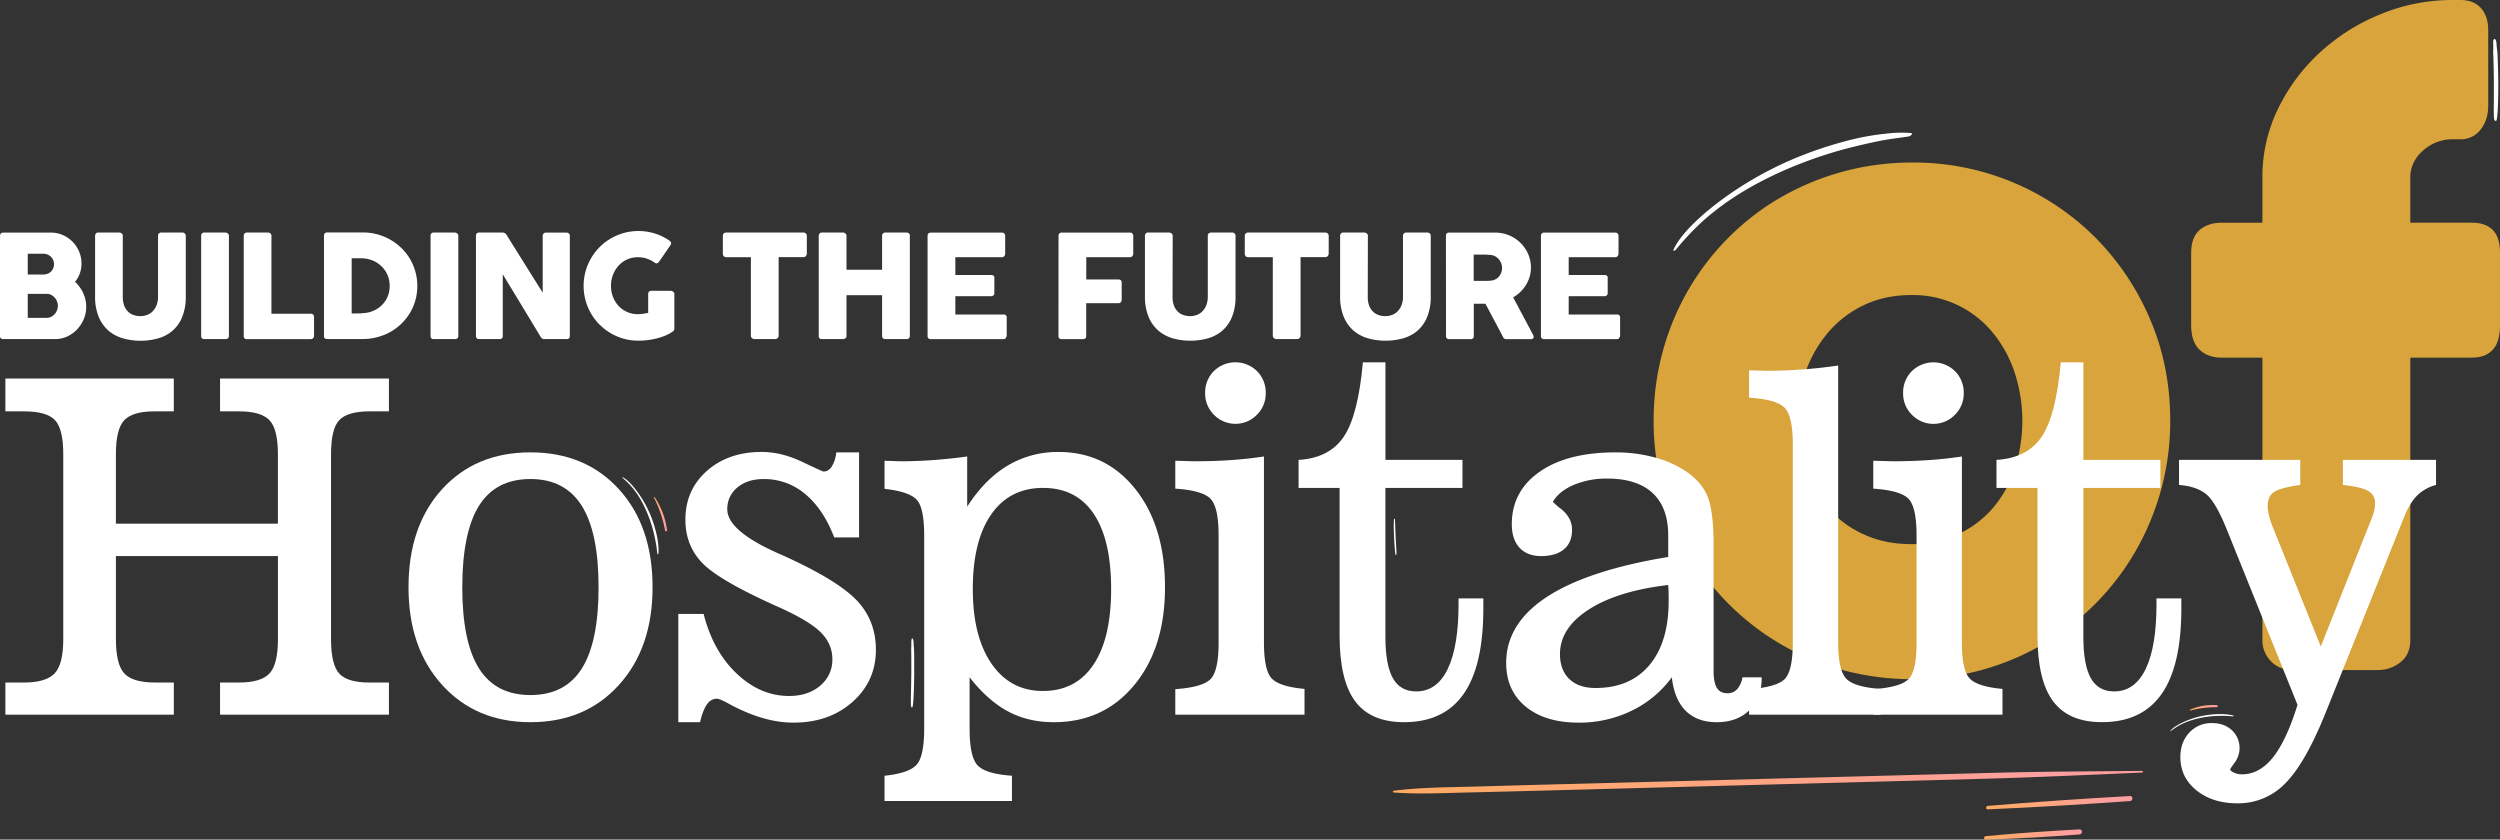<?xml version="1.0" encoding="UTF-8"?> <svg xmlns="http://www.w3.org/2000/svg" xmlns:xlink="http://www.w3.org/1999/xlink" viewBox="0 0 1771.35 594.91"><rect x="0" y="0" width="1771.35" height="594.91" fill="#333333" stroke="none"/><defs><style>.cls-1{fill:#d8a43b;}.cls-2{fill:#fff;}.cls-3{fill:#2c65e5;}.cls-4{fill:url(#linear-gradient);}.cls-5{fill:url(#linear-gradient-2);}.cls-6{fill:url(#linear-gradient-3);}.cls-7{fill:url(#linear-gradient-4);}.cls-8{fill:url(#linear-gradient-5);}</style><linearGradient id="linear-gradient" x1="987.48" y1="554.2" x2="1517.74" y2="554.2" gradientUnits="userSpaceOnUse"><stop offset="0" stop-color="#ffab60"></stop><stop offset="0.86" stop-color="#fe9f9f"></stop></linearGradient><linearGradient id="linear-gradient-2" x1="1408.4" y1="568.73" x2="1509.21" y2="568.73" xlink:href="#linear-gradient"></linearGradient><linearGradient id="linear-gradient-3" x1="1406.96" y1="591.28" x2="1473.45" y2="591.28" xlink:href="#linear-gradient"></linearGradient><linearGradient id="linear-gradient-4" x1="463.51" y1="364.27" x2="472.05" y2="364.27" xlink:href="#linear-gradient"></linearGradient><linearGradient id="linear-gradient-5" x1="1551.88" y1="501.48" x2="1570.77" y2="501.48" xlink:href="#linear-gradient"></linearGradient></defs><title>Asset 3</title><g id="Layer_2" data-name="Layer 2"><g id="Layer_1-2" data-name="Layer 1"><path class="cls-1" d="M1171.67,298a184.28,184.28,0,0,1,6.56-49.35A180.83,180.83,0,0,1,1225.06,168a176.89,176.89,0,0,1,36.94-28.3,186,186,0,0,1,93.12-24.53A181.86,181.86,0,0,1,1484.34,168a184.34,184.34,0,0,1,39,58q14.36,33.31,14.36,72.07a182.64,182.64,0,0,1-6.56,49.2,185.22,185.22,0,0,1-18.4,43.91,180.67,180.67,0,0,1-65.37,65.38,182.11,182.11,0,0,1-92.28,24.67,186.79,186.79,0,0,1-49.21-6.41,180.52,180.52,0,0,1-109.28-83.64,184.8,184.8,0,0,1-18.4-43.91A182.64,182.64,0,0,1,1171.67,298Zm101.76,0a101.83,101.83,0,0,0,5.72,34.43,83,83,0,0,0,16.17,27.74,76.05,76.05,0,0,0,25.37,18.54q14.91,6.83,33.59,6.83a76.61,76.61,0,0,0,32.76-6.83,73.83,73.83,0,0,0,24.81-18.54,81.8,81.8,0,0,0,15.61-27.74,110.38,110.38,0,0,0,0-68.45,88,88,0,0,0-15.61-28.43,72.94,72.94,0,0,0-57.57-26.49q-18.67,0-33.59,7.11a75.64,75.64,0,0,0-25.37,19.38A89.27,89.27,0,0,0,1279.15,264,101.34,101.34,0,0,0,1273.43,298Z"></path><path class="cls-1" d="M1603,125.73A109.86,109.86,0,0,1,1614.11,77a132.92,132.92,0,0,1,29.83-40,142.55,142.55,0,0,1,42.94-27A133,133,0,0,1,1737.62,0h5.57q9.48,0,14.64,5.71T1763,21.47V74.72q0,10.31-5.44,17.14a17.43,17.43,0,0,1-14.36,6.83h-5.57a30.19,30.19,0,0,0-11.16,2.09,32.59,32.59,0,0,0-9.47,5.72,28.44,28.44,0,0,0-6.7,8.5,23.13,23.13,0,0,0-2.5,10.73v32.06h43.77q9.46,0,14.63,5.16t5.16,16.31v51q0,12-5.16,17.56t-14.63,5.58h-43.77V453.31q0,10.6-7.11,16a24.92,24.92,0,0,1-15.48,5.44H1625q-10,0-16-6.27a21.23,21.23,0,0,1-6-15.2V253.42h-28.71q-9.76,0-15.76-5.58t-6-17.56v-51q0-11.14,6-16.31t15.76-5.16H1603Z"></path><path class="cls-2" d="M1187.22,177.19a187.79,187.79,0,0,1,20.63-21.74,193.9,193.9,0,0,1,28.27-20.37c22-13.16,48.59-23.7,73.42-30.11,7.25-1.87,14.61-3.55,21.7-5s13.77-2.19,20.54-3.17c2.47-.35,4-2.4,2-2.57a90.32,90.32,0,0,0-17.72.5,186.24,186.24,0,0,0-20,3.22,275.22,275.22,0,0,0-41.47,13.06c-26.16,10.53-50.38,25.82-67.77,41-9.43,8.25-17.76,17.24-21.21,25.19-.22.52,1.06.57,1.61-.09Z"></path><path class="cls-2" d="M1769.06,84.56a52.8,52.8,0,0,0,.67-6.53c.14-2.19.19-4.46.26-6.69.14-4.48.15-9,.12-13.55s-.14-9.36-.32-14.06c-.08-2.27-.12-4.6-.3-6.87-.09-1.06-.29-2.08-.39-3.15-.11-1.23-.21-2.46-.32-3.69s-.72-2.47-1.34-2.42-1,1.25-.91,2.61c0,1.15.09,2.35.07,3.49s-.1,2.21-.06,3.41c.07,2.2.16,4.41.22,6.61q.2,6.53.24,13c0,4.37,0,8.73,0,13.08,0,2.27-.07,4.52-.06,6.79s0,4.7.17,7,1.58,2.86,2,1Z"></path><path class="cls-3" d="M746.7,278.92l395.46-10.5"></path><path class="cls-3" d="M1060.64,287.38l75.15-4.8"></path><path class="cls-3" d="M1059.57,303.38l49.55-3.16"></path><path class="cls-4" d="M987.49,561.52c17.26,1.26,34.54.42,51.83,0s34.55-.83,51.82-1.29l102.66-2.76,207.31-5.56c38.91-1,77.73-2.88,116.62-4.51a.6.6,0,0,0,0-1.2c-34.57.39-69.1.43-103.66,1.34l-102.66,2.7-207.31,5.44q-28.9.76-57.81,1.6c-19.61.57-39.32.51-58.8,3a.64.64,0,0,0,0,1.27Z"></path><path class="cls-5" d="M1408.42,573.46c33.63-1.43,67.19-3.51,100.77-5.87,2.28-.16,2.31-3.72,0-3.58-33.63,1.92-67.21,4.14-100.77,7-1.55.13-1.6,2.53,0,2.46Z"></path><path class="cls-6" d="M1407,594.91c22.19-.7,44.3-2,66.44-3.68,2.28-.16,2.32-3.71,0-3.58-22.19,1.19-44.32,2.68-66.44,4.8-1.55.15-1.61,2.51,0,2.46Z"></path><path class="cls-2" d="M441.16,338.66a59.92,59.92,0,0,1,6.8,6.75,61.73,61.73,0,0,1,6.31,9.18,91.84,91.84,0,0,1,9.1,23.68c.55,2.32,1,4.69,1.43,7s.61,4.41.87,6.58c.1.79.74,1.28.81.68a29.16,29.16,0,0,0,0-5.67,59.19,59.19,0,0,0-.88-6.43,89.08,89.08,0,0,0-3.88-13.35A78.69,78.69,0,0,0,449,345.1c-2.57-3.07-5.38-5.8-7.9-7-.16-.08-.19.33,0,.51Z"></path><path class="cls-7" d="M463.34,352.6a84.4,84.4,0,0,1,7.91,23.33c.15.77,1.48.6,1.38-.19a54.81,54.81,0,0,0-8.73-23.47.33.33,0,0,0-.56.33Z"></path><path class="cls-2" d="M646.72,500.39c.28-1.63.4-3.65.53-5.48s.18-3.75.25-5.63c.16-3.76.22-7.58.25-11.41s0-7.89,0-11.86c0-1.91,0-3.88-.12-5.79,0-.9-.17-1.77-.22-2.67s-.11-2.09-.17-3.13-.46-2.11-.88-2.08-.66,1-.65,2.17c0,1,0,2,0,2.94s-.1,1.86-.09,2.87c0,1.86.06,3.72.08,5.57,0,3.67,0,7.34,0,11s-.1,7.36-.17,11c0,1.91-.1,3.8-.12,5.72s-.08,3.95,0,5.88,1,2.47,1.31.88Z"></path><path class="cls-2" d="M988.76,392.83a27.45,27.45,0,0,1-.39-2.88c-.11-1-.17-2-.25-3-.16-2-.27-4-.36-6s-.17-4.16-.22-6.26c0-1-.06-2,0-3,0-.48,0-.94.06-1.41l0-1.65c0-.61.2-1.13.42-1.12s.37.52.39,1.13,0,1,.05,1.55.09,1,.11,1.51c0,1,0,2,.07,2.94q.09,2.91.22,5.8c.09,1.94.2,3.88.31,5.81.05,1,.13,2,.18,3s.12,2.08.1,3.1-.5,1.32-.67.49Z"></path><path class="cls-2" d="M82.13,452.76q0,18.09,6,24.46t21.79,6.38h13.24v22.77H3.82V483.6H17.06q15.35,0,21.56-6.38t6.21-24.46V321.81q0-17.93-5.89-24.14t-21.88-6.21H3.82V268.21H123.14v23.25H109.26q-15.18,0-21.15,6.21t-6,24.14v49.25h114.8V321.81q0-17.93-6.05-24.14t-21.4-6.21H155.92V268.21H275.57v23.25H262q-15.66,0-21.55,6.13t-5.9,24.22v131q0,18.4,6,24.63T262,483.6h13.57v22.77H155.92V483.6h13.56q15.18,0,21.32-6.29t6.13-24.55V394H82.13Z"></path><path class="cls-2" d="M375.83,511.7q-38.59,0-62.49-26.32t-23.9-69.27q0-43.28,23.74-69.43t62.65-26.16q38.91,0,62.73,26.16t23.81,69.43q0,42.94-23.89,69.27T375.83,511.7Zm0-19.22q24.54,0,36.41-18.81t11.87-57.56q0-38.91-11.95-57.81t-36.33-18.89q-24.56,0-36.41,18.89t-11.87,57.81q0,38.75,11.87,57.56T375.83,492.48Z"></path><path class="cls-2" d="M496,511.7H480.61V435h17.92q6.78,26.49,23.5,42.31t37.05,15.82q13.56,0,22.12-7.35A23.66,23.66,0,0,0,589.76,467q0-10.65-8.07-18.81t-29.55-17.84q-42.46-18.9-54.5-31.41t-12-30.76q0-21,15.18-34.47t38.75-13.48q14.06,0,28.67,6.94t15.25,6.94c2.37,0,4.33-1.21,5.9-3.63a23.86,23.86,0,0,0,3.14-9.93h16.15v60.23h-17.6Q583.3,360.56,570.46,350a44.78,44.78,0,0,0-29.3-10.58q-11.62,0-18.73,6a19.29,19.29,0,0,0-7.11,15.5q0,15,35.37,30.84c4.62,2,8.18,3.66,10.65,4.84q34.73,16.32,47,30.2t12.27,33.58q0,22.29-16.63,37T562,512q-21,0-45.37-13.24-6.79-3.7-8.56-3.71a8.46,8.46,0,0,0-7,3.79Q498.2,502.66,496,511.7Z"></path><path class="cls-2" d="M687,479.89v36.33q0,20.34,5.82,26.24T717,549.64v17.92H626.73V549.64q17.26-1.77,22.68-7.75t5.41-25.67V379.46q0-19.86-5.41-25.51t-22.68-7.59V326.5q2.09,0,6,.16t5.89.16q10.67,0,22.21-.81t24.46-2.58V359q12.43-19.38,28.58-29.06a68.92,68.92,0,0,1,36.17-9.69q33.57,0,54.49,26.4t20.91,69.51q0,42.94-21.8,69.27T746.53,511.7q-18.07,0-32.37-7.67T687,479.89Zm52,9.69q23.26,0,35.77-18.65t12.51-53.53q0-35-12.35-53.36t-35.93-18.33q-23.57,0-36.65,18.73t-13.08,53q0,33.59,13.32,52.88T738.94,489.58Z"></path><path class="cls-2" d="M895.56,455.18q0,19.71,5.49,25.52t23.25,7.42v18.25H832.75V488.29q19.05-1.31,24.86-7t5.81-26.08V379.46q0-20.5-5.89-26.24t-24.78-7V326.5q2.41,0,7.34.16c3.29.11,5.68.16,7.19.16q12.75,0,24.62-.81t23.66-2.58ZM853.9,278.54A21.35,21.35,0,0,1,860,263a21.83,21.83,0,0,1,30.68,0,21.35,21.35,0,0,1,6.14,15.5,21.13,21.13,0,0,1-6.3,15.42,21.24,21.24,0,0,1-30.35,0A21.13,21.13,0,0,1,853.9,278.54Z"></path><path class="cls-2" d="M981.61,451.15q0,19.86,5.25,29.3t16.55,9.45q14.69,0,22.36-15.9t7.67-46.26V424H1051v7.27q0,40.53-14,60.47T994.85,511.7q-23.58,0-34.64-14.78t-11.06-46.74V345.71H920.09V325.85q21.79-1.29,32-16.39t13.56-52.72h16v69.11h54.57v19.86H981.61Z"></path><path class="cls-2" d="M1184.56,479.89A76.4,76.4,0,0,1,1156,503.62a84.52,84.52,0,0,1-37.46,8.4q-23.73,0-37.54-11.38t-13.81-30.92q0-27.95,28.91-46.83t85.9-28.26V379.46q0-19.86-11.06-30.12t-32.22-10.25a59.49,59.49,0,0,0-23.73,4.52q-10.5,4.53-14.69,11.95a46.71,46.71,0,0,0,5.48,4.84q8.09,6.3,8.08,15,0,8.88-5.65,13.72T1092,394q-9.86,0-15.34-5.9t-5.49-16.71q0-23.25,19.62-37.05t53.85-13.81A105,105,0,0,1,1172,324a74.27,74.27,0,0,1,22.28,9.77q11,7.28,15.42,17.52t4.44,34.8v89.13q0,8.39,2.34,12.19t7.51,3.79a8.91,8.91,0,0,0,6.86-2.9,17.46,17.46,0,0,0,3.8-8.4h13.56v.64q0,14.22-8.72,22.69t-23.09,8.48q-13.89,0-22-8.08T1184.56,479.89ZM1182,414.5q-35.85,4.19-56.27,17.35t-20.43,31.57q0,11.31,6.62,17.68t18.57,6.38q24.54,0,38.19-16.23t13.64-45.61q0-4.53-.08-6.87C1182.16,417.21,1182.08,415.79,1182,414.5Z"></path><path class="cls-2" d="M1302.42,455.18q0,19.86,5.73,25.76t24.3,7.18v18.25h-93.16V488.29q19.21-1.31,25.11-7t5.89-26.08V314.87q0-20.34-6-26.16t-25-6.94V262.39c1.4,0,3.47.06,6.21.16s4.87.17,6.38.17q12.12,0,24.62-.89t25.92-2.83Z"></path><path class="cls-2" d="M1390.09,455.18q0,19.71,5.49,25.52t23.25,7.42v18.25h-91.55V488.29q19-1.31,24.86-7t5.82-26.08V379.46q0-20.5-5.9-26.24t-24.78-7V326.5q2.42,0,7.34.16c3.29.11,5.68.16,7.19.16q12.75,0,24.62-.81t23.66-2.58Zm-41.66-176.64a21.35,21.35,0,0,1,6.13-15.5,21.83,21.83,0,0,1,30.68,0,21.35,21.35,0,0,1,6.14,15.5,21.13,21.13,0,0,1-6.3,15.42,21.24,21.24,0,0,1-30.35,0A21.13,21.13,0,0,1,1348.43,278.54Z"></path><path class="cls-2" d="M1476.14,451.15q0,19.86,5.25,29.3t16.55,9.45q14.68,0,22.36-15.9t7.67-46.26V424h17.6v7.27q0,40.53-14,60.47t-42.22,19.94q-23.58,0-34.64-14.78t-11.06-46.74V345.71h-29.06V325.85q21.8-1.29,32-16.39t13.56-52.72h16v69.11h54.57v19.86h-54.57Z"></path><path class="cls-2" d="M1647.77,505.08q-14.38,35.69-28.5,49.89a46.22,46.22,0,0,1-34,14.21q-17.61,0-29-9.2t-11.39-23.58q0-10.5,6.3-17.28a21.06,21.06,0,0,1,16.15-6.78q8.55,0,14,5a17.23,17.23,0,0,1,2.18,22.77c-2.2,3-3.31,4.68-3.31,5,0,.75.89,1.54,2.67,2.34a13.24,13.24,0,0,0,5.57,1.21q12.43,0,22-11.95t17.44-37.29L1578,375.74q-8.07-20.17-14.93-25.67t-19.14-6.46V325.85h85.9v17.76q-14,1.93-18.56,5t-4.53,10a27,27,0,0,0,.73,5.81,60.9,60.9,0,0,0,2.18,7.27l34.72,86.38,36.49-91.87a27.91,27.91,0,0,0,1.45-4.85,24.82,24.82,0,0,0,.48-4.84,9.32,9.32,0,0,0-4.84-8.64q-4.85-2.82-17.92-4.28V325.85h66v17.76a29.74,29.74,0,0,0-13.57,7.67q-5.33,5.42-9.52,16.23Z"></path><path class="cls-2" d="M1538.13,518a46.52,46.52,0,0,1,6.12-4.11,47.75,47.75,0,0,1,7.88-3.37,71.39,71.39,0,0,1,19.24-3.28c1.84-.06,3.7-.06,5.48,0s3.42.21,5.1.34c.61.05,1.08-.36.63-.5a22.38,22.38,0,0,0-4.28-.84,44.17,44.17,0,0,0-5-.3,67.57,67.57,0,0,0-10.66.9,60.45,60.45,0,0,0-18.47,6.21c-2.7,1.47-5.19,3.18-6.44,4.9-.08.12.22.2.39.07Z"></path><path class="cls-8" d="M1552,503.42a72.73,72.73,0,0,1,18.75-2.35.71.71,0,0,0,0-1.41,39.39,39.39,0,0,0-18.93,3.13.33.33,0,0,0,.18.63Z"></path><path class="cls-2" d="M0,167.14a2.4,2.4,0,0,1,.58-1.7,2.15,2.15,0,0,1,1.66-.64H36a21,21,0,0,1,8.44,1.71A22,22,0,0,1,56,178.14a21.19,21.19,0,0,1,1.73,8.56,20.69,20.69,0,0,1-1.19,7.09,19.23,19.23,0,0,1-3.38,5.87,24.81,24.81,0,0,1,5.79,8,23.15,23.15,0,0,1,2.14,9.8,22.07,22.07,0,0,1-1.78,8.77,24.21,24.21,0,0,1-4.8,7.27,22.89,22.89,0,0,1-7.07,5A20.38,20.38,0,0,1,39,240.26H2.24a2.42,2.42,0,0,1-1.63-.53A2.09,2.09,0,0,1,0,238.07Zm38.26,20a7.24,7.24,0,0,0-4.59-6.78,8.07,8.07,0,0,0-3.1-.59H19.66v14.74H30.41A9.32,9.32,0,0,0,33.6,194a7,7,0,0,0,2.47-1.53,7.31,7.31,0,0,0,2.19-5.31ZM41,216.68a8.5,8.5,0,0,0-.58-3.05,9.24,9.24,0,0,0-1.63-2.72,8.73,8.73,0,0,0-2.5-1.95,6.61,6.61,0,0,0-3.13-.76H19.66v17H33.11a6.93,6.93,0,0,0,3.11-.71,8.28,8.28,0,0,0,2.49-1.91,8.51,8.51,0,0,0,1.66-2.72A8.67,8.67,0,0,0,41,216.68Z"></path><path class="cls-2" d="M87,210.17a17.4,17.4,0,0,0,1,6.38,12,12,0,0,0,2.75,4.27,10.48,10.48,0,0,0,4,2.42,14.62,14.62,0,0,0,4.71.76,13.09,13.09,0,0,0,4.81-.89,11.08,11.08,0,0,0,4-2.65,12.5,12.5,0,0,0,2.7-4.34,16.42,16.42,0,0,0,1-6V167a2.19,2.19,0,0,1,.63-1.57,2.21,2.21,0,0,1,1.7-.67h14.84a2.41,2.41,0,0,1,1.83.69,2.18,2.18,0,0,1,.66,1.55v42.83A37.54,37.54,0,0,1,129,224.81a25.63,25.63,0,0,1-7,9.73,27,27,0,0,1-10.24,5.29,46.15,46.15,0,0,1-12.22,1.6,44.9,44.9,0,0,1-12.25-1.65A27.08,27.08,0,0,1,77,234.39a26.05,26.05,0,0,1-7-9.76,37.06,37.06,0,0,1-2.62-14.76V167a2.33,2.33,0,0,1,.59-1.55,1.8,1.8,0,0,1,1.44-.69H84.61a2.71,2.71,0,0,1,1.59.64A1.93,1.93,0,0,1,87,167Z"></path><path class="cls-2" d="M142.52,167a2.4,2.4,0,0,1,.56-1.58,2.09,2.09,0,0,1,1.68-.66H159.7a2.87,2.87,0,0,1,1.62.61,1.9,1.9,0,0,1,.87,1.63v71c0,1.49-.83,2.24-2.49,2.24H144.76a2,2,0,0,1-2.24-2.24Z"></path><path class="cls-2" d="M172.7,167a2.28,2.28,0,0,1,.61-1.58,2.18,2.18,0,0,1,1.68-.66h15a2.41,2.41,0,0,1,1.58.61,2.23,2.23,0,0,1,.76,1.63v55.28h27.94a2.24,2.24,0,0,1,1.58.61,2.18,2.18,0,0,1,.66,1.68v13.36a2.49,2.49,0,0,1-.58,1.58,2.16,2.16,0,0,1-1.66.76H174.94A2,2,0,0,1,172.7,238Z"></path><path class="cls-2" d="M295.67,202.61a37.3,37.3,0,0,1-1.38,10.24,36.11,36.11,0,0,1-3.91,9,37.59,37.59,0,0,1-13.89,13.39,39.49,39.49,0,0,1-9.28,3.68,40.52,40.52,0,0,1-10.31,1.3h-25a3.26,3.26,0,0,1-1.63-.41,1.83,1.83,0,0,1-.71-1.73v-71a2.56,2.56,0,0,1,.58-1.73,2.23,2.23,0,0,1,1.76-.66h25a39.16,39.16,0,0,1,27.38,10.93,36,36,0,0,1,6.08,7.62,38.39,38.39,0,0,1,3.91,9.09A37,37,0,0,1,295.67,202.61ZM249.17,183v39.08h4.27c.78,0,1.54,0,2.29-.08s1.49-.11,2.23-.18a20.46,20.46,0,0,0,7.12-1.85,19.57,19.57,0,0,0,5.76-4.07,18.2,18.2,0,0,0,3.87-5.91,19.41,19.41,0,0,0,1.39-7.42,18.93,18.93,0,0,0-1.6-7.85,19.21,19.21,0,0,0-4.34-6.2,19.56,19.56,0,0,0-6.43-4.07,21.34,21.34,0,0,0-7.85-1.45Z"></path><path class="cls-2" d="M305.07,167a2.4,2.4,0,0,1,.55-1.58,2.1,2.1,0,0,1,1.68-.66h14.94a2.93,2.93,0,0,1,1.63.61,1.91,1.91,0,0,1,.86,1.63v71c0,1.49-.83,2.24-2.49,2.24H307.3a2,2,0,0,1-2.23-2.24Z"></path><path class="cls-2" d="M337.23,167a2.35,2.35,0,0,1,.56-1.58,2.06,2.06,0,0,1,1.67-.66h16.62a3.45,3.45,0,0,1,1.47.36,3.18,3.18,0,0,1,1.32,1.22q6.47,10.41,12.81,20.53t12.85,20.52V166.74a2.49,2.49,0,0,1,.82-1.43,2.13,2.13,0,0,1,1.42-.51h14.48a2.73,2.73,0,0,1,1.78.59,2,2,0,0,1,.71,1.65v71.24a1.79,1.79,0,0,1-.61,1.5,2.64,2.64,0,0,1-1.68.48h-16.2a1.66,1.66,0,0,1-1.17-.46,7.54,7.54,0,0,1-1.07-1.22q-6.76-11.18-13.36-22.1t-13.42-22.1V238a2,2,0,0,1-2.34,2.24H339.46a2.08,2.08,0,0,1-1.7-.64,2.35,2.35,0,0,1-.53-1.55Z"></path><path class="cls-2" d="M463.85,186.09a22,22,0,0,0-5.54-2.84,19.09,19.09,0,0,0-6.3-1,18.3,18.3,0,0,0-13.74,6,20.16,20.16,0,0,0-3.94,6.42,21.62,21.62,0,0,0-1.42,7.86,21.37,21.37,0,0,0,1.42,7.82,19.86,19.86,0,0,0,3.94,6.38,18.26,18.26,0,0,0,6,4.29,18.6,18.6,0,0,0,7.72,1.58,24.45,24.45,0,0,0,3.53-.26c1.17-.17,2.42-.39,3.74-.66V208.3a2.34,2.34,0,0,1,.55-1.6,2.12,2.12,0,0,1,1.68-.64h13.82a2.93,2.93,0,0,1,1.63.61,1.91,1.91,0,0,1,.86,1.63v24.59a2.56,2.56,0,0,1-1.47,2.24,27.88,27.88,0,0,1-5.29,2.79,43.44,43.44,0,0,1-6,1.93,55,55,0,0,1-6.38,1.15,54.32,54.32,0,0,1-6.27.38A38.34,38.34,0,0,1,442,240a37.93,37.93,0,0,1-9.28-3.91,39.35,39.35,0,0,1-13.92-13.89,39.22,39.22,0,0,1-3.91-29.93,38.81,38.81,0,0,1,3.91-9.3,39.25,39.25,0,0,1,6.07-7.9,37.81,37.81,0,0,1,7.85-6.07,40,40,0,0,1,9.28-3.92,39.5,39.5,0,0,1,21.85.31,39.48,39.48,0,0,1,10.18,4.9,3.42,3.42,0,0,1,1.32,1.35,1.79,1.79,0,0,1-.2,1.9L467,185.43a3.58,3.58,0,0,1-1.32,1.1A2,2,0,0,1,463.85,186.09Z"></path><path class="cls-2" d="M512.17,167a2.07,2.07,0,0,1,.69-1.62,2.48,2.48,0,0,1,1.7-.61h54.67a2.6,2.6,0,0,1,1.63.56,2.29,2.29,0,0,1,.81,1.67v12.62a2.82,2.82,0,0,1-.64,1.75,2.13,2.13,0,0,1-1.8.83H551.7v55.64a2.41,2.41,0,0,1-.66,1.65,2.2,2.2,0,0,1-1.72.74h-14.9a2.35,2.35,0,0,1-1.62-.69,2.19,2.19,0,0,1-.76-1.7V182.23H514.56a2.34,2.34,0,0,1-1.7-.66,2.53,2.53,0,0,1-.69-1.92Z"></path><path class="cls-2" d="M580.1,167a2.55,2.55,0,0,1,.64-1.55,1.92,1.92,0,0,1,1.55-.69h15.09a2.59,2.59,0,0,1,1.57.64,2,2,0,0,1,.82,1.6v24.13H625V167a2.19,2.19,0,0,1,.63-1.57,2.15,2.15,0,0,1,1.65-.67h14.85a3.09,3.09,0,0,1,1.77.51,1.81,1.81,0,0,1,.76,1.63V238a2.07,2.07,0,0,1-.66,1.68,2.58,2.58,0,0,1-1.72.56h-15a2.41,2.41,0,0,1-1.65-.56A2.12,2.12,0,0,1,625,238V209.16H599.77V238a2,2,0,0,1-.69,1.65,2.78,2.78,0,0,1-1.86.59H582.29q-2.14,0-2.19-2Z"></path><path class="cls-2" d="M657.23,167.14a2.41,2.41,0,0,1,.59-1.7,2.11,2.11,0,0,1,1.64-.64h50.41a2.24,2.24,0,0,1,1.73.66,2.5,2.5,0,0,1,.61,1.78V179.8a2.66,2.66,0,0,1-.61,1.65,2.13,2.13,0,0,1-1.78.78H676.9v12.6h25.4a2.68,2.68,0,0,1,1.6.46,1.74,1.74,0,0,1,.64,1.53v11a2.1,2.1,0,0,1-.56,1.37,2,2,0,0,1-1.63.66H676.9v13H711a2,2,0,0,1,2.29,2.33v12.77a1.26,1.26,0,0,1-.41.91c-.13.95-.83,1.42-2.08,1.42H659.46a2.41,2.41,0,0,1-1.62-.53,2.12,2.12,0,0,1-.61-1.66Z"></path><path class="cls-2" d="M750,167.14a2.34,2.34,0,0,1,.59-1.68,2.08,2.08,0,0,1,1.39-.66h48.63a2.21,2.21,0,0,1,1.75.66,2.58,2.58,0,0,1,.59,1.78V179.8a2.72,2.72,0,0,1-.61,1.65,2.13,2.13,0,0,1-1.78.78h-30.9V198h22.82a2.52,2.52,0,0,1,1.63.54,2.08,2.08,0,0,1,.66,1.7v12.14a2.71,2.71,0,0,1-.59,1.65,1.87,1.87,0,0,1-1.6.79H769.62v23.27c0,1.46-.77,2.19-2.33,2.19h-15.5a1.92,1.92,0,0,1-1.83-2.14Z"></path><path class="cls-2" d="M830.8,210.17a17.4,17.4,0,0,0,1,6.38,12.16,12.16,0,0,0,2.75,4.27,10.44,10.44,0,0,0,4,2.42,14.62,14.62,0,0,0,4.71.76,13.13,13.13,0,0,0,4.81-.89,11.17,11.17,0,0,0,4-2.65,12.65,12.65,0,0,0,2.7-4.34,16.64,16.64,0,0,0,1-6V167a2.19,2.19,0,0,1,.63-1.57,2.25,2.25,0,0,1,1.71-.67h14.83a2.41,2.41,0,0,1,1.83.69,2.18,2.18,0,0,1,.66,1.55v42.83a37.73,37.73,0,0,1-2.61,14.94,25.65,25.65,0,0,1-7,9.73,27,27,0,0,1-10.24,5.29,46.15,46.15,0,0,1-12.22,1.6,44.77,44.77,0,0,1-12.24-1.65,27.12,27.12,0,0,1-10.27-5.39,26.16,26.16,0,0,1-7-9.76,37.07,37.07,0,0,1-2.61-14.76V167a2.32,2.32,0,0,1,.58-1.55,1.82,1.82,0,0,1,1.44-.69h15.21a2.67,2.67,0,0,1,1.59.64,1.93,1.93,0,0,1,.84,1.6Z"></path><path class="cls-2" d="M882,167a2.09,2.09,0,0,1,.68-1.62,2.52,2.52,0,0,1,1.71-.61H939a2.6,2.6,0,0,1,1.63.56,2.29,2.29,0,0,1,.81,1.67v12.62a2.82,2.82,0,0,1-.64,1.75,2.13,2.13,0,0,1-1.8.83H921.5v55.64a2.41,2.41,0,0,1-.66,1.65,2.2,2.2,0,0,1-1.72.74h-14.9a2.4,2.4,0,0,1-1.63-.69,2.22,2.22,0,0,1-.76-1.7V182.23H884.36a2.38,2.38,0,0,1-1.71-.66,2.57,2.57,0,0,1-.68-1.92Z"></path><path class="cls-2" d="M969.11,210.17a17.4,17.4,0,0,0,1,6.38,12,12,0,0,0,2.75,4.27,10.48,10.48,0,0,0,4,2.42,14.62,14.62,0,0,0,4.71.76,13.09,13.09,0,0,0,4.81-.89,11.08,11.08,0,0,0,4-2.65,12.5,12.5,0,0,0,2.7-4.34,16.42,16.42,0,0,0,1-6V167a2.19,2.19,0,0,1,.63-1.57,2.21,2.21,0,0,1,1.7-.67h14.84a2.41,2.41,0,0,1,1.83.69,2.18,2.18,0,0,1,.66,1.55v42.83a37.54,37.54,0,0,1-2.62,14.94,25.63,25.63,0,0,1-7,9.73,27,27,0,0,1-10.24,5.29,46.15,46.15,0,0,1-12.22,1.6,44.9,44.9,0,0,1-12.25-1.65,27.08,27.08,0,0,1-10.26-5.39,26.05,26.05,0,0,1-7-9.76,37.06,37.06,0,0,1-2.62-14.76V167a2.33,2.33,0,0,1,.59-1.55,1.82,1.82,0,0,1,1.44-.69h15.21a2.71,2.71,0,0,1,1.59.64,1.93,1.93,0,0,1,.84,1.6Z"></path><path class="cls-2" d="M1024.49,167.14a2.49,2.49,0,0,1,.56-1.7,2.13,2.13,0,0,1,1.68-.64h32.82a24.76,24.76,0,0,1,9.81,2,25.28,25.28,0,0,1,8,5.31,24.91,24.91,0,0,1,5.37,7.85,23.82,23.82,0,0,1,2,9.58,22.61,22.61,0,0,1-.94,6.58,24.8,24.8,0,0,1-6.6,10.77,26.53,26.53,0,0,1-5.06,3.79l13.06,24.59c.24.47.54,1,.91,1.68a3.39,3.39,0,0,1,.56,1.67,1.54,1.54,0,0,1-.53,1.25,2.24,2.24,0,0,1-1.45.43h-17.43a2.55,2.55,0,0,1-1.55-.51,2.35,2.35,0,0,1-.89-1.37l-12.34-23.22h-8.23v22.91q0,2.19-2.34,2.19h-15.09a2.42,2.42,0,0,1-1.63-.53,2.09,2.09,0,0,1-.61-1.66Zm39.79,22.56a8.92,8.92,0,0,0-.56-3,10.15,10.15,0,0,0-1.58-2.79,9.29,9.29,0,0,0-2.44-2.14,8.46,8.46,0,0,0-3.15-1.11l-2.66-.18c-.84-.05-1.74-.08-2.72-.08h-7V199h9.34c.61,0,1.16,0,1.63-.05s1-.08,1.58-.15a8.12,8.12,0,0,0,3.2-1.05,8.23,8.23,0,0,0,2.38-2.08,9.11,9.11,0,0,0,1.48-2.79A10.13,10.13,0,0,0,1064.28,189.7Z"></path><path class="cls-2" d="M1091.82,167.14a2.4,2.4,0,0,1,.58-1.7,2.15,2.15,0,0,1,1.65-.64h50.41a2.22,2.22,0,0,1,1.72.66,2.5,2.5,0,0,1,.61,1.78V179.8a2.66,2.66,0,0,1-.61,1.65,2.11,2.11,0,0,1-1.77.78h-32.93v12.6h25.4a2.74,2.74,0,0,1,1.61.46,1.76,1.76,0,0,1,.63,1.53v11a2.1,2.1,0,0,1-.56,1.37,2,2,0,0,1-1.62.66h-25.46v13h34.14a2,2,0,0,1,2.29,2.33v12.77a1.22,1.22,0,0,1-.41.91c-.13.95-.83,1.42-2.08,1.42h-51.37a2.42,2.42,0,0,1-1.63-.53,2.12,2.12,0,0,1-.6-1.66Z"></path></g></g></svg> 
